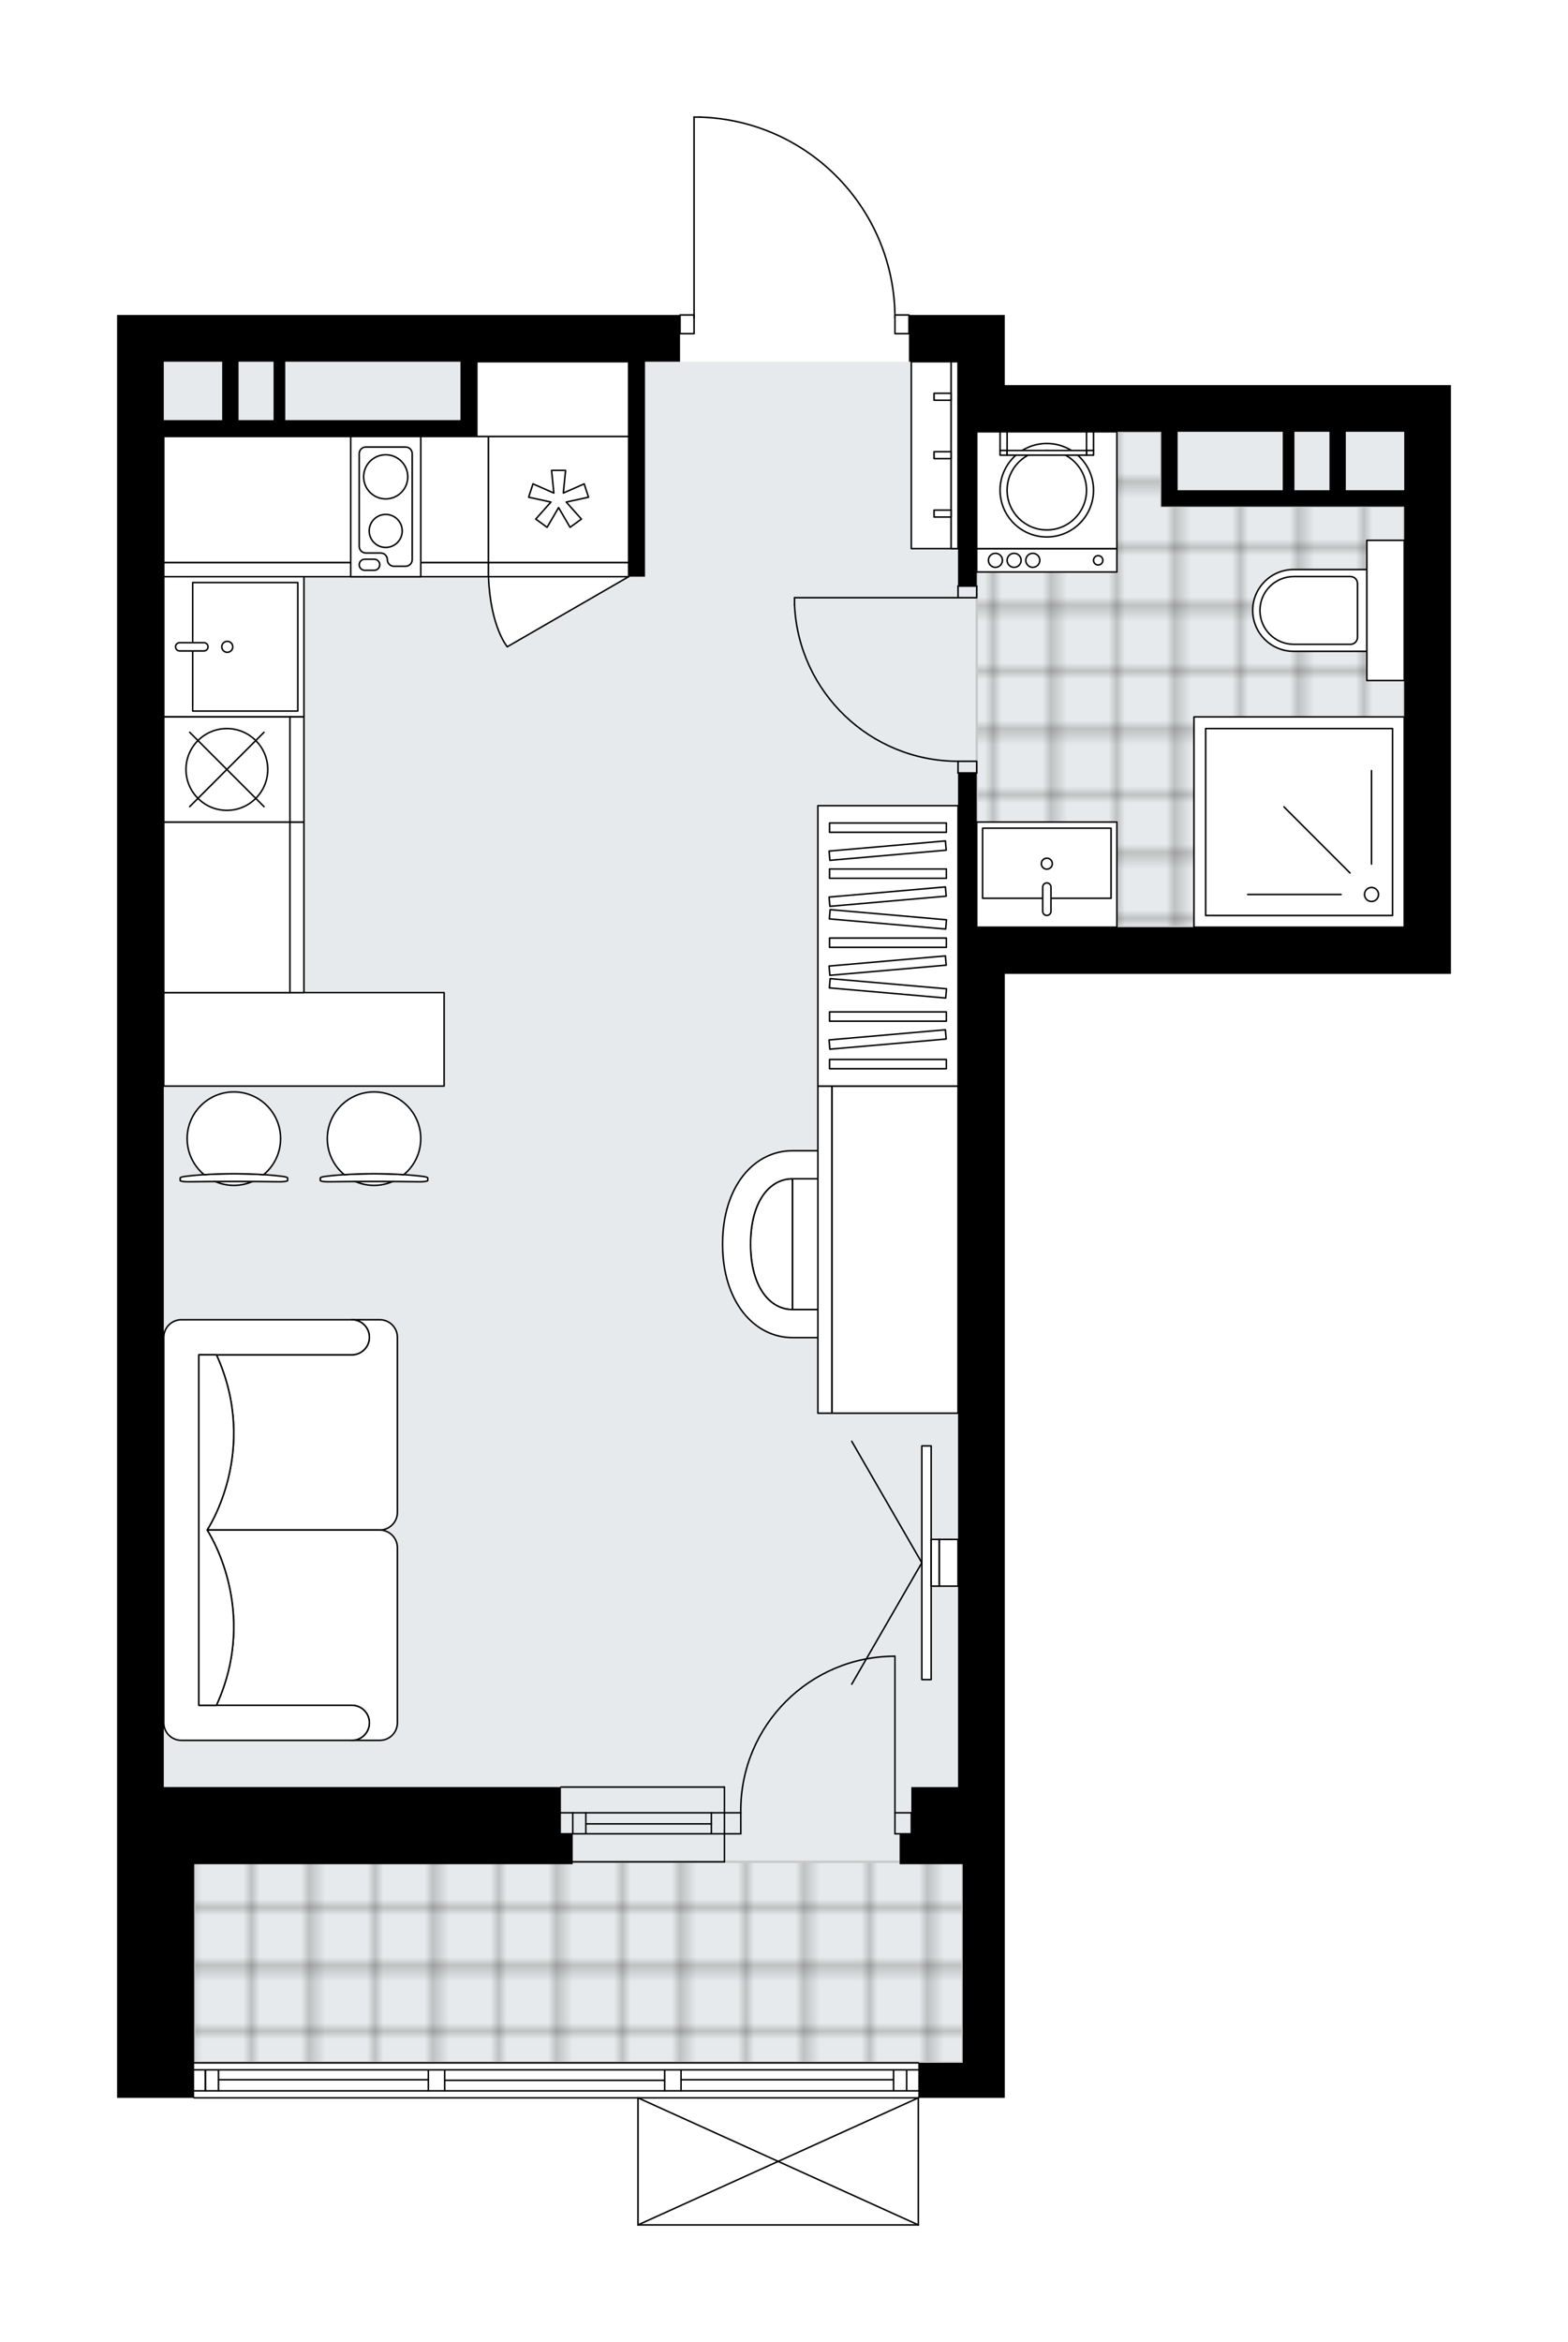 <svg xmlns="http://www.w3.org/2000/svg" xmlns:xlink="http://www.w3.org/1999/xlink" height="2000px" id="Layer_1" style="enable-background:new 0 0 1339.39 2000;" version="1.1" viewBox="0 0 1339.39 2000" width="1339.39px" x="0px" y="0px" xml:space="preserve">
<style type="text/css">
	.st0{fill:none;}
	.st1{opacity:0.5;fill:none;stroke:#1D1D1B;stroke-width:0.4;stroke-miterlimit:10;}
	.st2{fill:#FFFFFF;}
	.st3{fill:#E7EAEC;}
	.st4{fill:url(#SVGID_1_);stroke:#C8C8C8;stroke-width:2;stroke-linecap:round;stroke-linejoin:round;stroke-miterlimit:10;}
	
		.st5{fill:url(#SVGID_00000152259272543399712500000003391268259962009509_);stroke:#C8C8C8;stroke-width:2;stroke-linecap:round;stroke-linejoin:round;stroke-miterlimit:10;}
	.st6{fill:none;stroke:#000000;stroke-width:1.3;stroke-linecap:round;stroke-linejoin:round;stroke-miterlimit:10;}
	.st7{fill:#FFFFFF;stroke:#1D1D1B;stroke-width:1.3;stroke-linecap:round;stroke-linejoin:round;stroke-miterlimit:10;}
	.st8{fill:none;stroke:#000000;stroke-width:1.3;stroke-linecap:round;stroke-linejoin:round;}
	.st9{fill:none;stroke:#000000;stroke-width:1.3;stroke-linecap:round;stroke-linejoin:round;stroke-dasharray:9.962,9.962;}
	.st10{fill:none;stroke:#000000;stroke-width:1.3;stroke-linecap:round;stroke-linejoin:round;stroke-dasharray:9.531,9.531;}
	.st11{fill:none;stroke:#000000;stroke-width:1.3;stroke-linecap:round;stroke-linejoin:round;stroke-dasharray:10.296,10.296;}
	.st12{fill:none;stroke:#000000;stroke-width:1.3;stroke-linecap:round;stroke-linejoin:round;stroke-dasharray:10.372,10.372;}
	.st13{fill:#FFFFFF;stroke:#000000;stroke-width:1.3;stroke-linecap:round;stroke-linejoin:round;stroke-miterlimit:10;}
	.st14{font-family:'Arial-BoldMT','Arial'; font-weight:bold;}
	.st15{font-size:105.592px;}
	.st16{font-size:87.993px;}
	.st17{font-family: 'ArialMT','Arial';}
	.st18{font-size:40px;}
</style>
<pattern height="14.57" id="New_Pattern_Swatch_3" patternUnits="userSpaceOnUse" style="overflow:visible;" viewBox="7.49 -22.06 14.57 14.57" width="14.57" x="2724.61" y="-3327.76">
	<g>
		<rect class="st0" height="14.57" width="14.57" x="7.49" y="-22.06" />
		<g>
			<rect class="st1" height="7.29" width="7.29" x="14.77" y="-7.49" />
		</g>
		<g>
			<rect class="st1" height="7.29" width="7.29" x="0.2" y="-7.49" />
		</g>
		<g>
			<rect class="st1" height="7.29" width="7.29" x="22.06" y="-14.77" />
		</g>
		<g>
			<rect class="st1" height="7.29" width="7.29" x="7.49" y="-14.77" />
			<rect class="st1" height="7.29" width="7.29" x="14.77" y="-22.06" />
		</g>
		<g>
			<rect class="st1" height="7.29" width="7.29" x="0.2" y="-22.06" />
		</g>
		<g>
			<rect class="st1" height="7.29" width="7.29" x="22.06" y="-29.35" />
		</g>
		<g>
			<rect class="st1" height="7.29" width="7.29" x="7.49" y="-29.35" />
		</g>
	</g>
</pattern>
<path class="st2" d="M1199.48,328.84h39.91v502.85h-39.91  H858.27v694.41v65.85v169.61v29.93h-73.18l0,0V1900c0,0,0,0,0,0.01c0,0.05-0.02,0.09-0.03,0.14c-0.01,0.04-0.01,0.08-0.03,0.12  c0,0,0,0.01,0,0.01c0,0.01-0.01,0.01-0.02,0.02c-0.05,0.09-0.12,0.17-0.2,0.23c-0.02,0.02-0.04,0.03-0.07,0.04  c-0.09,0.05-0.2,0.09-0.31,0.09H544.98c-0.12,0-0.22-0.04-0.31-0.09c-0.02-0.01-0.04-0.03-0.07-0.04c-0.08-0.06-0.15-0.14-0.2-0.23  c0-0.01-0.01-0.01-0.02-0.02c0,0,0-0.01,0-0.01c-0.02-0.04-0.02-0.08-0.03-0.12c-0.01-0.05-0.03-0.09-0.03-0.14c0,0,0,0,0-0.01  v-107.86H165.85c-0.36,0-0.65-0.29-0.65-0.65v0H100v-65.85V1526.1V268.97h39.91h440.34c0-0.36,0.29-0.65,0.65-0.65h11.32V100  c0-0.36,0.29-0.65,0.65-0.65h5c0,0,0,0,0,0c0.01,0,0.01,0,0.02,0c45.05,1.33,87.15,19.88,118.55,52.21  c30.63,31.55,47.83,72.9,48.65,116.76h11.36c0.36,0,0.65,0.29,0.65,0.65h81.16v39.91v19.95H1199.48z" id="background" />
<g id="floor">
	<polygon class="st3" points="1199.48,791.72 1199.48,368.69 818.36,368.69 818.36,308.83 139.91,308.83 139.91,498.39    139.91,550.28 139.91,1591.89 165.85,1591.89 165.85,1761.5 822.35,1761.5 822.35,1591.89 818.36,1591.89 818.36,791.72  " />
	<pattern id="SVGID_1_" patternTransform="matrix(7.039 0 0 7.039 63762.27 15075.269)" xlink:href="#New_Pattern_Swatch_3">
	</pattern>
	<polygon class="st4" points="991.96,432.28 991.96,368.69 834.32,368.69 834.32,791.72 1199.48,791.72 1199.48,432.28  " />
	
		<pattern id="SVGID_00000171693021915419585220000013403408874094816181_" patternTransform="matrix(7.039 0 0 7.039 63762.27 15075.269)" xlink:href="#New_Pattern_Swatch_3">
	</pattern>
	
		<rect height="171.61" style="fill:url(#SVGID_00000171693021915419585220000013403408874094816181_);stroke:#C8C8C8;stroke-width:2;stroke-linecap:round;stroke-linejoin:round;stroke-miterlimit:10;" width="656.5" x="165.85" y="1589.9" />
	<g id="LINE_00000094591418616809925290000011520200418558659762_">
		<line class="st6" x1="618.81" x2="479.13" y1="1548.05" y2="1548.05" />
	</g>
	<g id="LINE_00000179616896107616710230000001762692147765259198_">
		<line class="st6" x1="618.81" x2="479.13" y1="1566" y2="1566" />
	</g>
	<g id="LINE_00000152230260040764468020000003517027059325276035_">
		<line class="st6" x1="607.64" x2="500.43" y1="1557.52" y2="1557.52" />
	</g>
	<g id="LINE_00000109017718294925836740000014667575182998592686_">
		<line class="st6" x1="489.25" x2="489.25" y1="1548.05" y2="1566" />
	</g>
	<g id="LINE_00000003822038170966202060000000989957983353980084_">
		<line class="st6" x1="607.64" x2="607.64" y1="1548.05" y2="1566" />
	</g>
	<g id="LINE_00000155119554667393487920000002797544351288325249_">
		<line class="st6" x1="618.81" x2="479.13" y1="1526.1" y2="1526.1" />
	</g>
	<g id="LINE_00000020385606494557573910000011244156928856632734_">
		<line class="st6" x1="479.13" x2="618.81" y1="1589.95" y2="1589.95" />
	</g>
	<g id="LINE_00000144331146306982664870000011898685228503544485_">
		<line class="st6" x1="500.43" x2="500.43" y1="1548.03" y2="1565.99" />
	</g>
	<g id="LINE_00000133503190211463476800000010490285298209635764_">
		<line class="st6" x1="618.81" x2="618.81" y1="1526.1" y2="1589.95" />
	</g>
	<g id="LINE_00000049902797323806514740000003439204377499037869_">
		<line class="st6" x1="165.85" x2="784.43" y1="1761.56" y2="1761.56" />
	</g>
	<g id="LINE_00000119829648531970939410000008272521818437783452_">
		<line class="st6" x1="175.47" x2="175.47" y1="1767.54" y2="1785.5" />
	</g>
	<g id="LINE_00000013898201232037193600000014195779459872611229_">
		<line class="st6" x1="774.46" x2="774.46" y1="1767.54" y2="1785.5" />
	</g>
	<g id="LINE_00000152224507975075753200000011671266255308209322_">
		<line class="st6" x1="365.89" x2="186.64" y1="1776.02" y2="1776.02" />
	</g>
	<g id="LINE_00000029734734964849980750000018414655451088491166_">
		<line class="st6" x1="763.28" x2="581.74" y1="1776.02" y2="1776.02" />
	</g>
	<g id="LINE_00000103963605131410083940000003017811193753619647_">
		<line class="st6" x1="763.28" x2="763.28" y1="1785.5" y2="1767.54" />
	</g>
	<g id="LINE_00000150096915458816858110000017472583525244449683_">
		<line class="st6" x1="175.47" x2="175.47" y1="1767.54" y2="1785.5" />
	</g>
	<g id="LINE_00000003811146963195602900000011517490025726062498_">
		<line class="st6" x1="186.64" x2="186.64" y1="1785.5" y2="1767.54" />
	</g>
	<g id="LINE_00000033363776593852397560000001208813575753667721_">
		<line class="st6" x1="379.86" x2="379.86" y1="1767.54" y2="1785.5" />
	</g>
	<g id="LINE_00000173845488104525806380000000320144925611485318_">
		<line class="st6" x1="379.86" x2="365.89" y1="1785.5" y2="1785.5" />
	</g>
	<g id="LINE_00000009551297692800049430000005296412258230887356_">
		<line class="st6" x1="365.89" x2="365.89" y1="1785.5" y2="1767.54" />
	</g>
	<g id="LINE_00000119079909490614359800000009878095245900617106_">
		<line class="st6" x1="365.89" x2="379.86" y1="1767.54" y2="1767.54" />
	</g>
	<g id="LINE_00000141443114816364003920000006952237727036984220_">
		<line class="st6" x1="784.43" x2="165.85" y1="1791.49" y2="1791.49" />
	</g>
	<g id="LINE_00000014619434950198227490000012323373448919163568_">
		<line class="st6" x1="581.74" x2="581.74" y1="1767.54" y2="1785.5" />
	</g>
	<g id="LINE_00000031902588661837766030000000049449434471943869_">
		<line class="st6" x1="581.74" x2="567.78" y1="1785.5" y2="1785.5" />
	</g>
	<g id="LINE_00000039129967330423401070000015315171308274623401_">
		<line class="st6" x1="567.78" x2="567.78" y1="1785.5" y2="1767.54" />
	</g>
	<g id="LINE_00000167368620129049250390000005142507463671481216_">
		<line class="st6" x1="567.78" x2="581.74" y1="1767.54" y2="1767.54" />
	</g>
	<g id="LINE_00000159465546036718777790000001541186523201472440_">
		<line class="st6" x1="567.78" x2="379.86" y1="1776.52" y2="1776.52" />
	</g>
	<g id="LWPOLYLINE_00000139982653521033253480000009814480148430327944_">
		<line class="st6" x1="581.74" x2="784.43" y1="1767.54" y2="1767.54" />
	</g>
	<g id="LWPOLYLINE_00000082353202489845179290000006155161685102191780_">
		<line class="st6" x1="567.78" x2="379.86" y1="1767.54" y2="1767.54" />
	</g>
	<g id="LWPOLYLINE_00000024706647227272479390000008691623042719881906_">
		<line class="st6" x1="365.89" x2="165.85" y1="1767.54" y2="1767.54" />
	</g>
	<g id="LWPOLYLINE_00000012448574429233375830000013047489856261796764_">
		<line class="st6" x1="581.74" x2="784.43" y1="1785.5" y2="1785.5" />
	</g>
	<g id="LWPOLYLINE_00000147933059469278438490000017791912621810595988_">
		<line class="st6" x1="567.78" x2="379.86" y1="1785.5" y2="1785.5" />
	</g>
	<g id="LWPOLYLINE_00000001652103372860779840000003819116504155071663_">
		<line class="st6" x1="365.89" x2="165.85" y1="1785.5" y2="1785.5" />
	</g>
	<g id="LWPOLYLINE_00000130644512068559246100000000056606194432820142_">
		<rect class="st6" height="15.96" width="11.97" x="764.48" y="268.97" />
	</g>
	<g id="LWPOLYLINE_00000145761345852847565780000010290126799021729969_">
		<rect class="st6" height="15.96" width="11.97" x="580.9" y="268.97" />
	</g>
	<g id="LWPOLYLINE_00000075152926372510674540000001007121769100999344_">
		<path class="st6" d="M597.87,100c92.8,2.75,166.61,78.77,166.61,171.61" />
	</g>
	<g id="LINE_00000120546877678133858870000013826081844241497525_">
		<line class="st6" x1="592.87" x2="592.87" y1="271.61" y2="100" />
	</g>
	<g id="LINE_00000029045581730689629850000005397709559956189858_">
		<line class="st6" x1="592.87" x2="597.87" y1="100" y2="100" />
	</g>
	<g id="LWPOLYLINE_00000142895887361352309620000015047173113714008467_">
		<rect class="st6" height="9.98" width="15.96" x="818.36" y="500.44" />
	</g>
	<g id="LWPOLYLINE_00000123402031536959531030000015079723643792832946_">
		<rect class="st6" height="9.98" width="15.96" x="818.36" y="650.1" />
	</g>
	<g id="LINE_00000043442580766813439210000013115137748449980564_">
		<line class="st6" x1="818.36" x2="834.32" y1="500.44" y2="500.44" />
	</g>
	<g id="LINE_00000160877184307377303410000014998367629335157925_">
		<line class="st6" x1="818.36" x2="834.32" y1="660.08" y2="660.08" />
	</g>
	<g id="LINE_00000181767225272958753270000006325040229782579373_">
		<line class="st6" x1="818.36" x2="678.68" y1="510.42" y2="510.42" />
	</g>
	<g id="ARC_00000002357879259424421590000007623983122692571819_">
		<path class="st6" d="M678.68,516.41c3.32,74.74,64.86,133.64,139.68,133.69" />
	</g>
	<g id="LINE_00000182491713671039703580000005145722072600690353_">
		<line class="st6" x1="678.68" x2="678.68" y1="510.42" y2="516.41" />
	</g>
	<g id="ARC_00000067946664970691000180000014879094432409962677_">
		<path class="st6" d="M632.78,1548.05c-0.01-0.65-0.01-1.31-0.01-1.96c-0.01-72.75,58.96-131.73,131.71-131.73" />
	</g>
	<g id="LINE_00000025412590902003952920000003000044386980073634_">
		<line class="st6" x1="764.48" x2="764.48" y1="1548.05" y2="1414.35" />
	</g>
	<g id="LINE_00000091013968694223533470000004048996538817806985_">
		<line class="st6" x1="618.81" x2="632.78" y1="1548.05" y2="1548.05" />
	</g>
	<g id="LINE_00000047763478541859610420000012285174470704514203_">
		<line class="st6" x1="632.78" x2="632.78" y1="1548.05" y2="1566" />
	</g>
	<g id="LINE_00000013185884419957092720000011356726057169353646_">
		<line class="st6" x1="632.78" x2="618.81" y1="1566" y2="1566" />
	</g>
	<g id="LINE_00000135686630959841804420000000741634281945254573_">
		<line class="st6" x1="778.45" x2="764.48" y1="1566" y2="1566" />
	</g>
	<g id="LINE_00000180348175956644222010000008971402641009481624_">
		<line class="st6" x1="764.48" x2="764.48" y1="1566" y2="1548.05" />
	</g>
	<g id="LINE_00000101096948372992999300000009487148006174806428_">
		<line class="st6" x1="764.48" x2="778.45" y1="1548.05" y2="1548.05" />
	</g>
	<g id="LINE_00000106145872191624692910000005604623514423382715_">
		<line class="st6" x1="778.45" x2="778.45" y1="1566" y2="1548.05" />
	</g>
	<g id="LINE_00000171715117397771416880000010928694913403945902_">
		<line class="st6" x1="784.43" x2="544.98" y1="1900" y2="1900" />
	</g>
	<g id="LINE_00000173150377938416778510000003458679592162698641_">
		<line class="st6" x1="544.98" x2="544.98" y1="1900" y2="1791.49" />
	</g>
	<g id="LINE_00000142879434968375838250000002780563585079939979_">
		<line class="st6" x1="784.43" x2="784.43" y1="1791.49" y2="1900" />
	</g>
	<g id="LWPOLYLINE_00000035507377377344888860000014770656077276117950_">
		<line class="st6" x1="544.98" x2="784.43" y1="1791.49" y2="1900" />
	</g>
	<g id="LWPOLYLINE_00000163770923529108812210000015655691412835151498_">
		<line class="st6" x1="784.43" x2="544.98" y1="1791.49" y2="1900" />
	</g>
	<path d="M100,268.97V1526.1v199.54v65.85h65.85v-65.85v-133.69h313.28h10.12V1566h-10.12v-39.91H165.85h-25.94V372.73h49.89h13.97   h29.93h159.63h13.97v-63.85H537v183.58h13.97V308.88h29.93v-39.91H139.91H100z M393.33,308.88v49.89H243.67v-49.89H393.33z    M233.69,308.88v49.89h-29.93v-49.89H233.69z M189.79,308.88v49.89h-49.89v-49.89H189.79z" />
	<path d="M858.26,328.84v-19.95v-39.91h-81.81v39.91h41.9v19.95v39.91v131.7h15.96v-131.7h157.64v49.89v13.97h113.74h29.93h13.97   h49.89v359.18H834.32v-131.7h-15.96v131.7v39.91v694.41h-39.91V1566h-9.98v25.94h9.98h43.9v169.61h-37.91v29.93h73.83v-29.93   v-169.61v-65.85V831.68h341.22h39.91V328.84h-39.91H858.26z M1005.93,418.63v-49.89h89.79v49.89H1005.93z M1135.63,418.63h-29.93   v-49.89h29.93V418.63z M1199.48,418.63h-49.89v-49.89h49.89V418.63z" />
</g>
<g id="mebel">
	<g>
		<rect class="st13" height="159.63" width="39.91" x="778.45" y="308.88" />
		<rect class="st13" height="159.63" width="5.92" x="812.44" y="308.88" />
		
			<rect class="st13" height="14.56" transform="matrix(-3.547581e-11 1 -1 -3.547581e-11 1243.739 -366.57)" width="5.92" x="802.19" y="431.3" />
		
			<rect class="st13" height="14.56" transform="matrix(-3.532126e-11 1 -1 -3.532126e-11 1193.853 -416.456)" width="5.92" x="802.19" y="381.42" />
		
			<rect class="st13" height="14.56" transform="matrix(-4.576447e-11 1 -1 -4.576447e-11 1143.967 -466.342)" width="5.92" x="802.19" y="331.53" />
	</g>
	<g>
		<g>
			<g>
				<path class="st13" d="M776.75,1021.54v81.86c0,8.24-6.68,14.92-14.92,14.92h-84.95v-111.7h84.95      C770.07,1006.62,776.75,1013.3,776.75,1021.54z" />
				<path class="st13" d="M676.88,1118.32c-19.38,0-35.76-19.5-35.76-55.87s16.17-55.83,35.76-55.83V1118.32z" />
				<path class="st13" d="M676.88,982.68c-32.68,0-59.66,30.18-59.66,79.77s27.33,79.82,59.66,79.82h84.91v-23.95h-84.91      c-19.38,0-35.76-19.5-35.76-55.87s16.17-55.83,35.76-55.83h84.91v-23.95H676.88z" />
			</g>
		</g>
		<g>
			
				<rect class="st13" height="107.75" transform="matrix(7.569073e-10 1 -1 7.569073e-10 1831.627 302.664)" width="279.36" x="624.8" y="1013.27" />
			
				<rect class="st13" height="11.97" transform="matrix(4.890833e-10 1 -1 4.890833e-10 1771.764 362.527)" width="279.36" x="564.94" y="1061.16" />
		</g>
	</g>
	<g>
		<path class="st13" d="M300.54,1156.94L300.54,1156.94c8.27,0,14.97-6.7,14.97-14.97v0c0-8.27-6.7-14.97-14.97-14.97h0h23.89    c8.3,0,15.02,6.73,15.02,15.02v149.53c0,8.27-6.77,15.04-15.04,15.04l-147.5,0c0,0,45.4-67.49,7.96-149.65H300.54z" />
		<path class="st13" d="M300.54,1456.26L300.54,1456.26c8.27,0,14.97,6.7,14.97,14.97v0c0,8.27-6.7,14.97-14.97,14.97h0h23.89    c8.3,0,15.02-6.73,15.02-15.02v-149.53c0-8.27-6.77-15.04-15.04-15.04l-147.5,0c0,0,45.4,67.49,7.96,149.65H300.54z" />
		<path class="st13" d="M154.88,1127.01h145.67c8.27,0,14.97,6.7,14.97,14.97l0,0c0,8.27-6.7,14.97-14.97,14.97h-130.7v299.31h130.7    c8.27,0,14.97,6.7,14.97,14.97l0,0c0,8.27-6.7,14.97-14.97,14.97H154.88c-8.27,0-14.97-6.7-14.97-14.97v-329.25    C139.91,1133.74,146.65,1127.01,154.88,1127.01z" />
		<path class="st13" d="M184.87,1456.26c37.44-82.17-7.96-149.65-7.96-149.65v-0.01c0,0,45.4-67.49,7.96-149.65h-15.03v299.31    L184.87,1456.26z" />
	</g>
	<g>
		<g>
			<g id="LINE_00000151502272695320569940000018045712188648949381_">
				<path class="st13" d="M278.01,1004.58c24.15-3.03,58.82-3.03,82.98,0c2.79,0.35,4.41,0.88,4.41,1.43v0.14v1.97      c0,0.59-3.13,1.08-6.98,1.08c-25.87-0.41-51.95-0.41-77.82,0c-3.86,0-6.98-0.48-6.98-1.08v-1.97v-0.14      C273.6,1005.45,275.22,1004.93,278.01,1004.58z" />
			</g>
			<g>
				<path class="st13" d="M303.71,1009.01c4.85,2.09,10.18,3.26,15.79,3.26c5.61,0,10.95-1.17,15.79-3.26      C324.76,1008.94,314.24,1008.94,303.71,1009.01z" />
				<path class="st13" d="M294.08,1003.13c16.27-1.06,34.57-1.06,50.84,0c8.85-7.32,14.49-18.38,14.49-30.77      c0-22.04-17.87-39.91-39.91-39.91c-22.04,0-39.91,17.87-39.91,39.91C279.59,984.74,285.23,995.81,294.08,1003.13z" />
			</g>
		</g>
		<g>
			<g id="LINE_00000127029921295590913070000002130817988401050249_">
				<path class="st13" d="M158.29,1004.58c24.15-3.03,58.82-3.03,82.98,0c2.79,0.35,4.41,0.88,4.41,1.43v0.14v1.97      c0,0.59-3.13,1.08-6.98,1.08c-25.87-0.41-51.95-0.41-77.82,0c-3.86,0-6.98-0.48-6.98-1.08v-1.97v-0.14      C153.88,1005.45,155.5,1004.93,158.29,1004.58z" />
			</g>
			<g>
				<path class="st13" d="M183.98,1009.01c4.85,2.09,10.18,3.26,15.79,3.26s10.95-1.17,15.79-3.26      C205.03,1008.94,194.52,1008.94,183.98,1009.01z" />
				<path class="st13" d="M174.35,1003.13c16.27-1.06,34.57-1.06,50.84,0c8.85-7.32,14.49-18.38,14.49-30.77      c0-22.04-17.87-39.91-39.91-39.91c-22.04,0-39.91,17.87-39.91,39.91C159.87,984.74,165.51,995.81,174.35,1003.13z" />
			</g>
		</g>
		
			<rect class="st13" height="79.82" transform="matrix(-1 -8.974478e-11 8.974478e-11 -1 519.274 1775.113)" width="239.45" x="139.91" y="847.65" />
	</g>
	<g>
		<g>
			<g id="LINE_00000158742407766109956570000014566079942687506067_">
				<line class="st13" x1="787.43" x2="727.57" y1="1334.53" y2="1438.22" />
			</g>
			<g id="LINE_00000163044327062115378840000015563356237341216700_">
				<line class="st13" x1="787.43" x2="727.57" y1="1334.53" y2="1230.85" />
			</g>
		</g>
		<rect class="st13" height="199.54" width="7.98" x="787.43" y="1234.76" />
		
			<rect class="st13" height="39.91" transform="matrix(-1 -1.224647e-16 1.224647e-16 -1 1597.806 2669.068)" width="6.98" x="795.41" y="1314.58" />
		<rect class="st13" height="39.91" width="15.96" x="802.39" y="1314.58" />
	</g>
	<g>
		
			<rect class="st13" height="107.75" transform="matrix(3.741214e-11 -1 1 3.741214e-11 -581.026 968.601)" width="145.67" x="120.95" y="720.94" />
		
			<rect class="st13" height="11.97" transform="matrix(3.741214e-11 -1 1 3.741214e-11 -521.163 1028.464)" width="145.67" x="180.82" y="768.83" />
	</g>
	<g>
		<rect class="st13" height="107.75" width="277.37" x="139.91" y="372.73" />
		<rect class="st13" height="11.97" width="277.37" x="139.91" y="480.49" />
	</g>
	<g>
		
			<rect class="st13" height="179.59" transform="matrix(-1.836970e-16 1 -1 -1.836970e-16 1811.673 -407.71)" width="179.59" x="1019.9" y="612.19" />
		
			<rect class="st13" height="159.63" transform="matrix(-1.836970e-16 1 -1 -1.836970e-16 1811.673 -407.71)" width="159.63" x="1029.87" y="622.16" />
		<circle class="st13" cx="1171.55" cy="763.84" r="5.99" />
		<line class="st13" x1="1171.55" x2="1171.55" y1="737.9" y2="658.08" />
		<line class="st13" x1="1153.21" x2="1096.77" y1="745.5" y2="689.06" />
		<line class="st13" x1="1145.61" x2="1065.79" y1="763.84" y2="763.84" />
	</g>
	<g>
		
			<rect class="st13" height="89.79" transform="matrix(-1 -8.986024e-11 8.986024e-11 -1 1788.378 1493.757)" width="119.73" x="834.32" y="701.98" />
		
			<rect class="st13" height="59.86" transform="matrix(-1 -8.984825e-11 8.984825e-11 -1 1788.419 1474.333)" width="109.75" x="839.34" y="707.24" />
		<path class="st13" d="M894.21,753.99L894.21,753.99c1.95,0,3.53,1.58,3.53,3.53v20.69c0,1.95-1.58,3.53-3.53,3.53l0,0    c-1.95,0-3.53-1.58-3.53-3.53v-20.69C890.68,755.57,892.26,753.99,894.21,753.99z" />
		<circle class="st13" cx="894.21" cy="737.55" r="4.69" />
	</g>
	<g>
		<g>
			<rect class="st13" height="19.95" width="119.73" x="834.32" y="468.52" />
			<rect class="st13" height="99.77" width="119.73" x="834.32" y="368.74" />
			<g id="CIRCLE_00000071551464865988759130000008591584636329155480_">
				<circle class="st13" cx="894.18" cy="418.63" r="39.91" />
			</g>
			<g id="CIRCLE_00000052791603283673411600000004797111364245057706_">
				<circle class="st13" cx="894.18" cy="418.63" r="33.92" />
			</g>
			<g id="CIRCLE_00000011001197692512315080000007595247302972688809_">
				<circle class="st13" cx="938.08" cy="478.49" r="3.99" />
			</g>
			<g id="CIRCLE_00000148649358647342023070000018108146957609860764_">
				<circle class="st13" cx="882.21" cy="478.49" r="5.99" />
			</g>
			<g id="CIRCLE_00000110470435441635414740000002852908726003388858_">
				<circle class="st13" cx="866.25" cy="478.49" r="5.99" />
			</g>
			<g id="CIRCLE_00000025445326156029404630000012450491971267617196_">
				<circle class="st13" cx="850.29" cy="478.49" r="5.99" />
			</g>
		</g>
		<g>
			<rect class="st13" height="15.96" width="5.99" x="854.28" y="368.74" />
			<rect class="st13" height="3.99" width="5.99" x="854.28" y="384.71" />
			<rect class="st13" height="15.96" width="5.99" x="928.11" y="368.74" />
			<rect class="st13" height="3.99" width="5.99" x="928.11" y="384.71" />
			
				<rect class="st13" height="3.99" transform="matrix(-1 -1.224647e-16 1.224647e-16 -1 1788.37 773.406)" width="67.84" x="860.26" y="384.71" />
		</g>
	</g>
	<g>
		<path class="st13" d="M1070.05,521.28L1070.05,521.28c0-19.29,15.63-34.92,34.92-34.92h62.59v69.84h-62.59    C1085.68,556.2,1070.05,540.56,1070.05,521.28z" />
		
			<rect class="st13" height="31.93" transform="matrix(9.190810e-13 1 -1 9.190810e-13 1704.8 -662.245)" width="119.73" x="1123.66" y="505.31" />
		<path class="st13" d="M1076.24,521.28L1076.24,521.28c0-15.98,12.95-28.93,28.93-28.93h48.42c3.31,0,5.99,2.68,5.99,5.99v45.89    c0,3.31-2.68,5.99-5.99,5.99h-48.42C1089.19,550.21,1076.24,537.26,1076.24,521.28z" />
	</g>
	<g>
		<rect class="st13" height="107.75" width="119.73" x="417.28" y="372.73" />
		<rect class="st13" height="11.97" width="119.73" x="417.28" y="480.49" />
		<polygon class="st13" points="473.09,421.04 471.15,401.67 483.13,401.67 481.19,421.04 499.01,413.21 502.71,424.6     483.69,428.74 496.64,443.27 486.96,450.31 477.14,433.5 467.32,450.31 457.64,443.27 470.59,428.74 451.57,424.6 455.27,413.21       " />
		<path class="st13" d="M537,492.46l-103.69,59.86c0,0-14.45-16.85-16.04-59.86H537z" />
	</g>
	<g>
		
			<rect class="st13" height="119.73" transform="matrix(4.518880e-11 -1 1 4.518880e-11 -352.554 752.102)" width="119.73" x="139.91" y="492.47" />
		
			<rect class="st13" height="89.79" transform="matrix(4.482465e-11 -1 1 4.482465e-11 -342.862 761.835)" width="109.75" x="154.61" y="507.45" />
		<path class="st13" d="M177.7,552.35L177.7,552.35c0,1.95-1.58,3.53-3.53,3.53h-20.69c-1.95,0-3.53-1.58-3.53-3.53l0,0    c0-1.95,1.58-3.53,3.53-3.53h20.69C176.12,548.82,177.7,550.4,177.7,552.35z" />
		<circle class="st13" cx="194.14" cy="552.35" r="4.69" />
	</g>
	<g>
		
			<rect class="st13" height="107.75" transform="matrix(4.543705e-11 -1 1 4.543705e-11 -463.305 850.88)" width="89.79" x="148.89" y="603.22" />
		
			<rect class="st13" height="11.97" transform="matrix(4.543705e-11 -1 1 4.543705e-11 -403.442 910.743)" width="89.79" x="208.75" y="651.11" />
		<circle class="st13" cx="193.79" cy="657.09" r="34.92" />
		<line class="st13" x1="162.04" x2="225.53" y1="625.35" y2="688.84" />
		<line class="st13" x1="225.53" x2="162.04" y1="625.35" y2="688.84" />
	</g>
	<g>
		<rect class="st13" height="119.73" width="59.86" x="299.58" y="372.73" />
		<path class="st13" d="M306.85,387.41v79.18c0,3.12,2.53,5.66,5.66,5.66h12.69c3.12,0,5.66,2.53,5.66,5.66l0,0    c0,3.12,2.53,5.66,5.66,5.66h9.93c3.12,0,5.66-2.53,5.66-5.66v-90.49c0-3.12-2.53-5.66-5.66-5.66H312.5    C309.38,381.75,306.85,384.28,306.85,387.41z" />
		<path class="st13" d="M319.68,487h-8.12c-2.6,0-4.71-2.11-4.71-4.71v0c0-2.6,2.11-4.71,4.71-4.71h8.12c2.6,0,4.71,2.11,4.71,4.71    v0C324.4,484.89,322.29,487,319.68,487z" />
		<circle class="st13" cx="329.47" cy="453.39" r="14.1" />
		<circle class="st13" cx="329.47" cy="407.2" r="18.85" />
	</g>
	<g>
		<rect class="st13" height="239.45" width="119.73" x="698.63" y="688.01" />
		<g>
			<rect class="st13" height="7.93" width="99.77" x="708.61" y="702.82" />
			<rect class="st13" height="7.93" width="99.77" x="708.61" y="742.1" />
			<rect class="st13" height="7.93" width="99.77" x="708.61" y="801.04" />
			
				<rect class="st13" height="7.93" transform="matrix(0.996 0.087 -0.087 0.996 71.335 -63.119)" width="99.77" x="708.61" y="781.39" />
			
				<rect class="st13" height="7.93" transform="matrix(0.996 -0.087 0.087 0.996 -60.426 68.871)" width="99.77" x="708.61" y="722.46" />
			
				<rect class="st13" height="7.93" transform="matrix(0.996 -0.087 0.087 0.996 -63.85 69.021)" width="99.77" x="708.61" y="761.75" />
			
				<rect class="st13" height="7.93" transform="matrix(0.996 0.087 -0.087 0.996 76.471 -62.895)" width="99.77" x="708.61" y="840.32" />
			
				<rect class="st13" height="7.93" transform="matrix(0.996 -0.087 0.087 0.996 -68.986 69.245)" width="99.77" x="708.61" y="820.68" />
			<rect class="st13" height="7.93" width="99.77" x="708.61" y="864.12" />
			<rect class="st13" height="7.93" width="99.77" x="708.61" y="904.73" />
			
				<rect class="st13" height="7.93" transform="matrix(0.996 -0.087 0.087 0.996 -74.484 69.485)" width="99.77" x="708.61" y="883.77" />
		</g>
	</g>
	<rect class="st13" height="63.85" width="129.7" x="407.3" y="308.88" />
</g>
</svg>